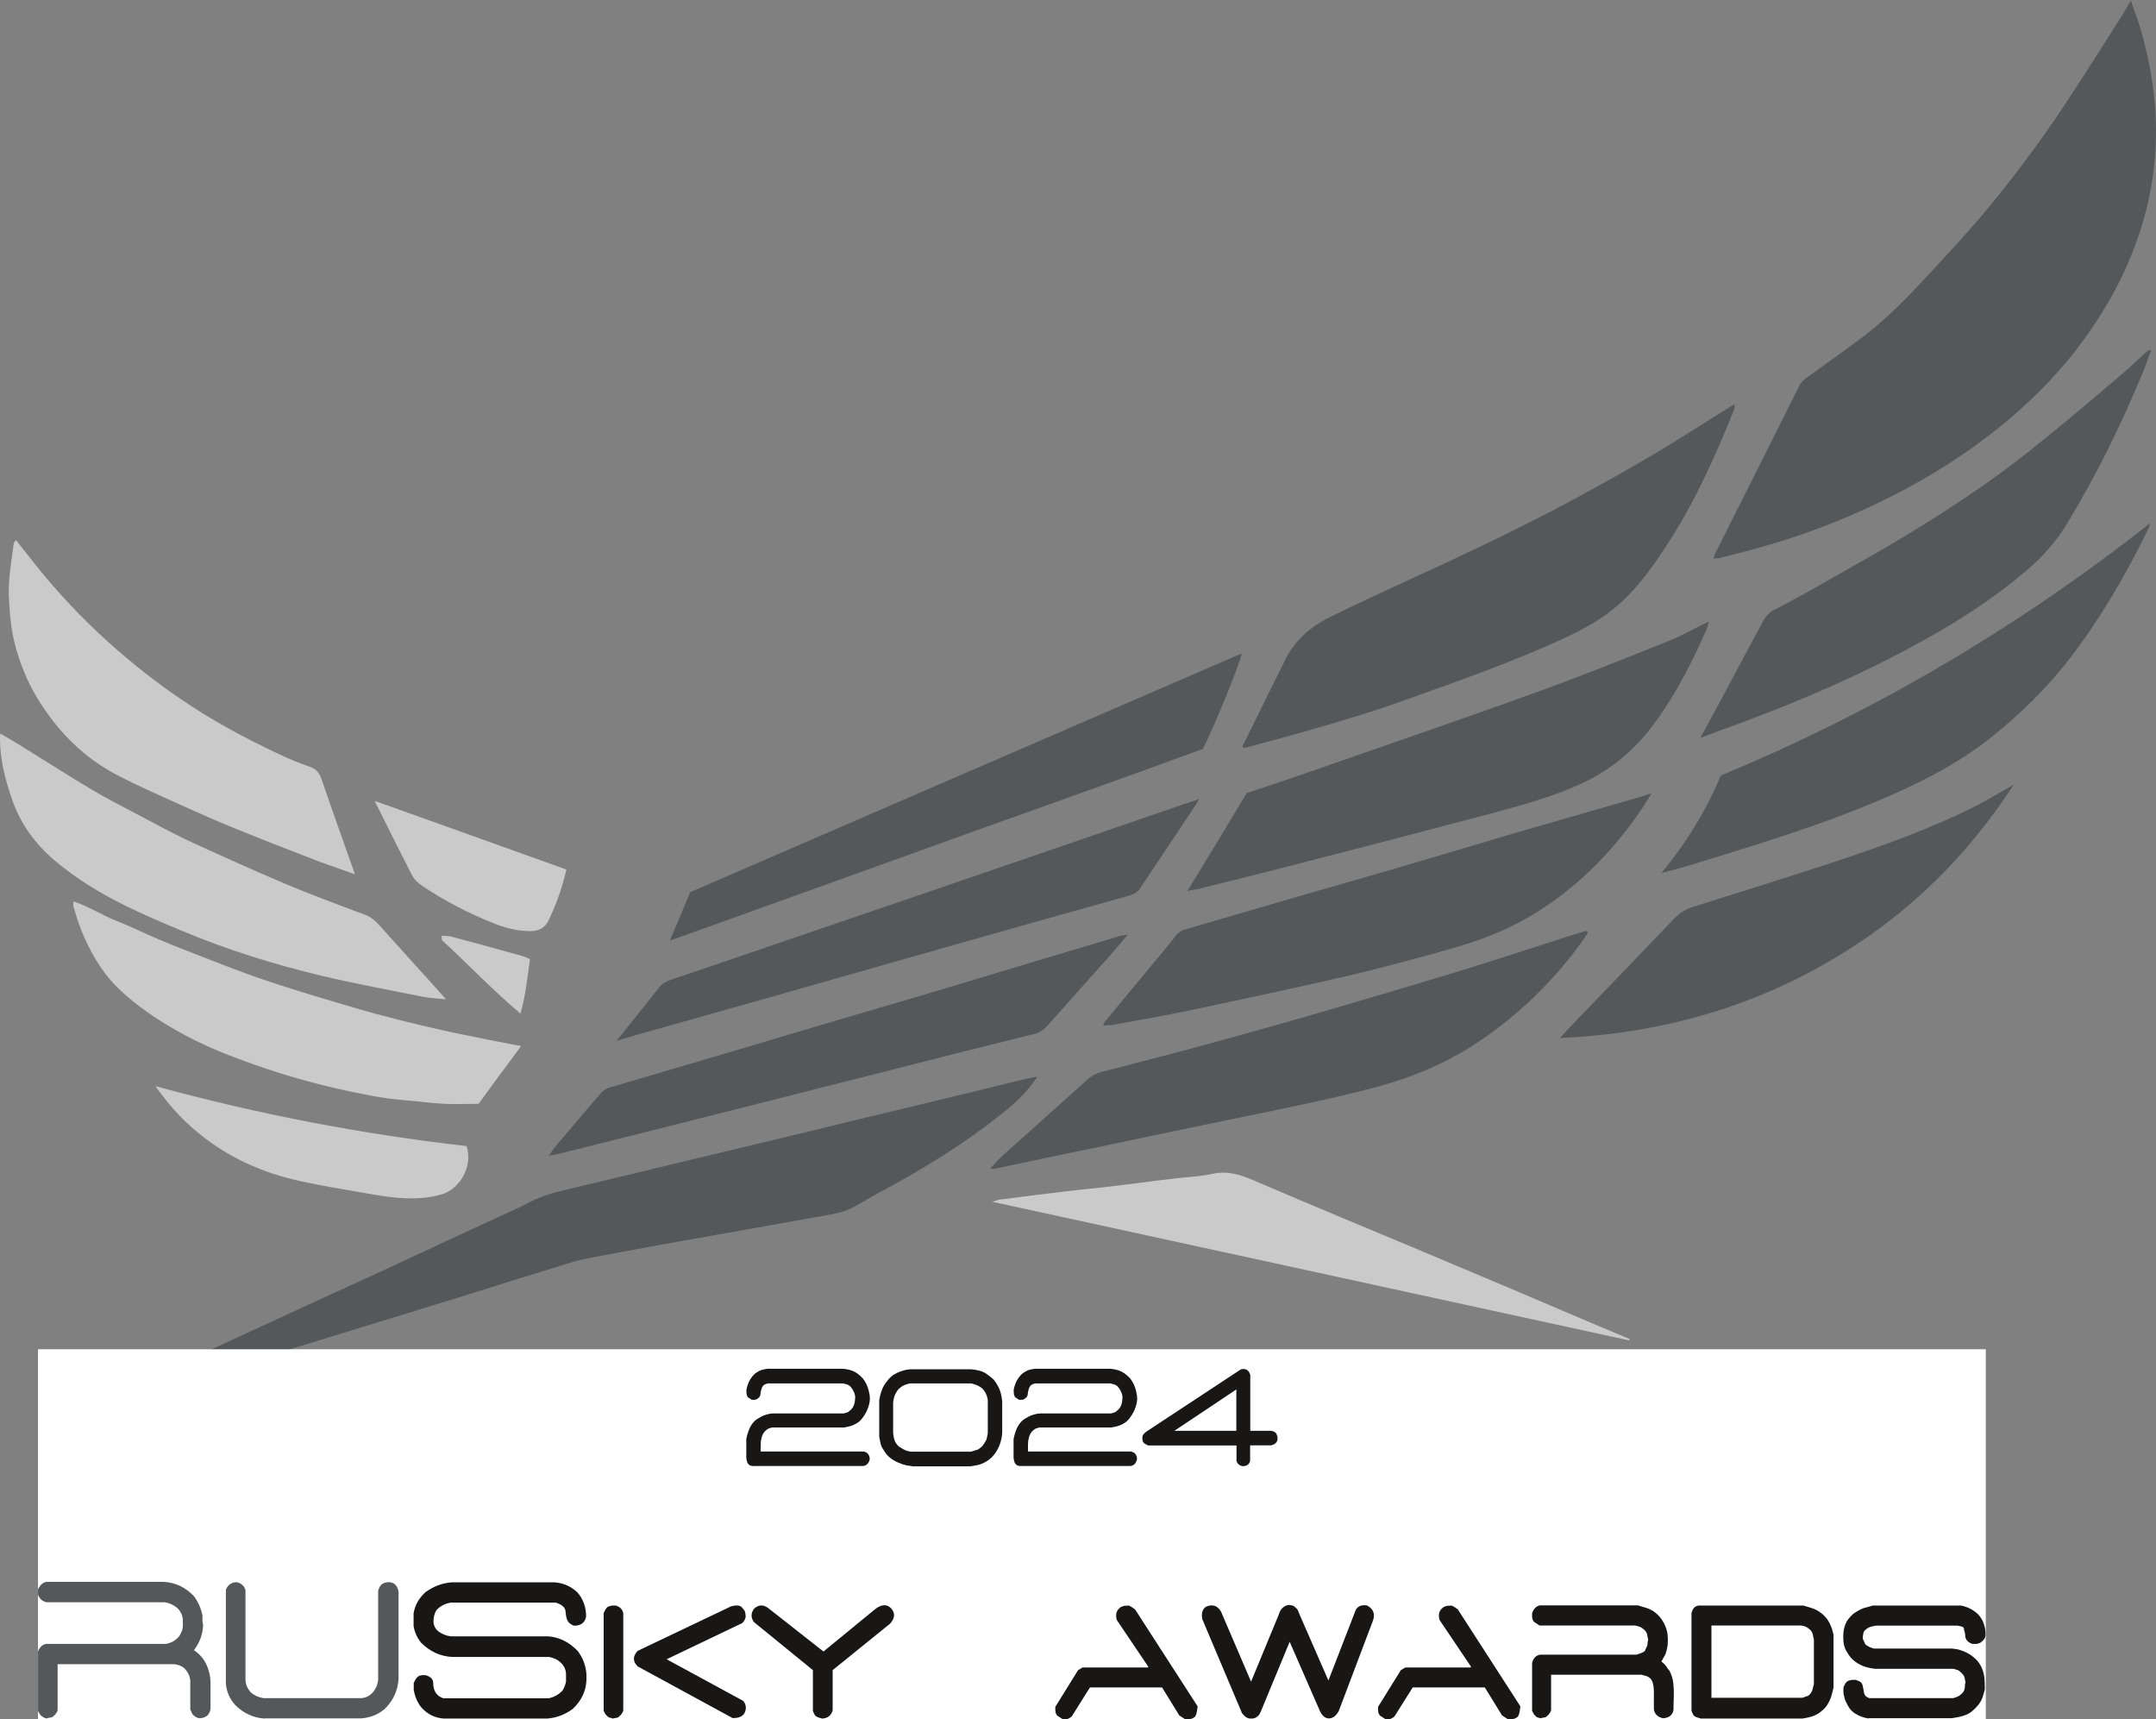 <svg width="148" height="118" viewBox="0 0 148 118" fill="none" xmlns="http://www.w3.org/2000/svg">
<rect x="0" y="0" width="148" height="118" fill="#808080" stroke="none"/>
<path d="M146.26 0C146.505 0.756 146.771 1.389 146.955 2.023C147.629 4.413 148.038 6.845 147.997 9.337C147.956 12.096 147.404 14.752 146.382 17.326C145.503 19.574 144.297 21.617 142.866 23.558C141.456 25.458 139.82 27.133 138.042 28.666C136.121 30.3 134.056 31.731 131.869 32.977C129.395 34.387 126.82 35.551 124.162 36.512C122.118 37.247 120.013 37.819 117.907 38.33C117.846 38.33 117.764 38.33 117.621 38.33C117.682 38.146 117.723 37.983 117.805 37.86C119.706 34.06 121.627 30.259 123.528 26.459C123.712 26.091 124.019 25.928 124.305 25.724C125.491 24.866 126.676 24.028 127.842 23.149C129.273 22.066 130.54 20.82 131.766 19.512C133.177 18 134.608 16.468 135.957 14.895C137.981 12.504 139.861 9.991 141.599 7.396C142.989 5.292 144.338 3.167 145.687 1.042C145.871 0.736 146.035 0.429 146.28 0.02L146.26 0Z" fill="#54585A"/>
<path d="M71.178 73.942C70.401 75.127 69.42 75.945 68.418 76.721C66.231 78.437 63.901 79.888 61.488 81.237C60.609 81.727 59.73 82.176 58.872 82.708C58.177 83.116 57.441 83.3 56.664 83.423C52.985 84.076 49.326 84.73 45.646 85.384C43.847 85.711 42.048 86.038 40.249 86.385C39.616 86.508 38.982 86.712 38.348 86.916C36.059 87.611 33.79 88.326 31.521 89.041C28.271 90.043 25 91.044 21.75 92.045C19.276 92.801 16.823 93.557 14.35 94.313C13.634 94.538 12.919 94.762 12.183 94.987C11.917 95.069 11.672 95.171 11.406 95.171C10.67 95.191 9.935 95.171 9.096 95.171C9.383 95.007 9.546 94.885 9.751 94.803C11.508 93.986 13.246 93.189 15.004 92.392C16.333 91.779 17.662 91.166 18.99 90.553C21.402 89.45 23.814 88.326 26.247 87.223C27.719 86.549 29.17 85.854 30.642 85.18C32.236 84.444 33.831 83.709 35.425 82.973C35.63 82.891 35.834 82.789 36.018 82.687C37.04 82.095 38.185 81.809 39.33 81.543C41.946 80.93 44.542 80.297 47.159 79.663C51.349 78.662 55.54 77.661 59.73 76.639C63.328 75.781 66.926 74.903 70.524 74.024C70.707 73.983 70.891 73.963 71.198 73.901L71.178 73.942Z" fill="#54585A"/>
<path d="M119.073 27.767C119.073 27.91 119.073 28.053 119.032 28.134C117.642 31.587 116.109 34.959 114.003 38.044C113.145 39.311 112.204 40.557 111.039 41.558C109.976 42.478 108.77 43.152 107.503 43.744C103.762 45.481 99.858 46.83 95.974 48.219C94.257 48.832 92.478 49.363 90.72 49.874C89.003 50.385 87.286 50.834 85.569 51.304C85.508 51.304 85.426 51.325 85.365 51.345C85.344 51.284 85.283 51.243 85.303 51.202C86.264 49.24 87.225 47.3 88.186 45.358C88.84 44.01 89.903 43.05 91.211 42.396C93.153 41.436 95.136 40.537 97.098 39.617C98.079 39.168 99.06 38.739 100.021 38.269C101.473 37.574 102.924 36.9 104.375 36.164C105.97 35.367 107.544 34.55 109.097 33.692C110.671 32.834 112.245 31.935 113.799 31.015C115.495 29.994 117.151 28.931 118.807 27.889C118.868 27.849 118.93 27.828 119.052 27.767H119.073Z" fill="#54585A"/>
<path d="M81.501 61.172C82.911 58.863 84.24 56.657 85.589 54.43C86.775 54.041 87.96 53.653 89.126 53.245C94.563 51.344 100.021 49.485 105.438 47.524C108.463 46.441 111.448 45.235 114.453 44.03C115.393 43.662 116.293 43.151 117.294 42.661C117.253 42.845 117.233 42.988 117.192 43.09C116.19 45.399 115.046 47.646 113.553 49.669C112.225 51.467 110.589 52.856 108.525 53.796C106.501 54.716 104.396 55.288 102.27 55.86C97.323 57.168 92.376 58.455 87.429 59.721C85.671 60.171 83.933 60.6 82.176 61.029C81.992 61.07 81.808 61.09 81.501 61.152V61.172Z" fill="#54585A"/>
<path d="M147.629 24.11C147.466 24.579 147.302 25.07 147.118 25.519C145.626 29.115 143.93 32.589 141.906 35.919C141.17 37.145 140.23 38.207 139.146 39.127C136.836 41.109 134.301 42.723 131.644 44.173C127.842 46.258 123.897 47.974 119.849 49.486C118.848 49.853 117.846 50.221 116.722 50.65C117.907 48.464 119.011 46.401 120.115 44.337C120.422 43.785 120.708 43.213 121.014 42.661C121.198 42.314 121.444 42.028 121.812 41.844C122.854 41.313 123.876 40.761 124.898 40.169C126.963 38.984 129.068 37.84 131.092 36.593C132.891 35.51 134.649 34.366 136.366 33.161C137.756 32.18 139.105 31.138 140.434 30.055C142.069 28.727 143.664 27.379 145.279 26.01C145.974 25.417 146.628 24.804 147.302 24.191C147.384 24.11 147.486 24.069 147.568 24.007C147.609 24.007 147.629 24.048 147.67 24.069L147.629 24.11Z" fill="#54585A"/>
<path d="M113.369 54.45C113.042 54.981 112.817 55.37 112.551 55.737C110.487 58.72 107.973 61.193 104.825 63.011C103.23 63.931 101.513 64.564 99.755 65.075C97.363 65.749 94.951 66.403 92.539 66.975C89.003 67.792 85.446 68.548 81.889 69.304C80.049 69.692 78.21 70.019 76.349 70.346C76.165 70.387 75.961 70.367 75.736 70.387C75.777 70.285 75.777 70.203 75.818 70.162C77.065 68.65 78.312 67.138 79.559 65.647C79.927 65.197 80.315 64.748 80.662 64.278C80.867 64.012 81.112 63.849 81.439 63.767C83.565 63.154 85.691 62.521 87.817 61.908C90.454 61.131 93.112 60.396 95.749 59.619C98.406 58.843 101.063 58.046 103.741 57.249C106.623 56.412 109.506 55.594 112.388 54.757C112.654 54.675 112.94 54.593 113.369 54.45Z" fill="#54585A"/>
<path d="M109.015 63.992C108.913 64.156 108.811 64.299 108.709 64.463C106.746 67.241 104.334 69.591 101.513 71.491C99.326 72.962 96.934 73.963 94.379 74.638C91.047 75.516 87.674 76.17 84.322 76.865C81.644 77.416 78.987 77.968 76.309 78.54C73.631 79.092 70.973 79.643 68.296 80.215C68.193 80.215 68.112 80.215 67.969 80.215C68.275 79.888 68.541 79.582 68.827 79.316C70.749 77.58 72.691 75.863 74.612 74.127C74.898 73.861 75.225 73.677 75.614 73.575C78.23 72.901 80.847 72.227 83.463 71.511C86.141 70.776 88.819 70.02 91.476 69.243C94.257 68.426 97.037 67.609 99.796 66.771C102.515 65.934 105.213 65.055 107.932 64.176C108.259 64.074 108.586 63.972 108.893 63.89C108.934 63.931 108.974 63.952 108.995 63.992H109.015Z" fill="#54585A"/>
<path d="M114.043 59.927C115.781 57.822 117.11 55.636 118.132 53.225C128.741 48.832 138.553 43.029 147.609 35.899C147.547 36.042 147.527 36.205 147.445 36.348C145.953 39.413 144.256 42.335 142.192 45.052C140.536 47.218 138.594 49.118 136.447 50.794C134.158 52.571 131.582 53.838 128.925 54.962C124.816 56.698 120.564 57.986 116.312 59.293C115.617 59.518 114.922 59.681 114.043 59.927Z" fill="#54585A"/>
<path d="M1.103 37.084C1.573 37.676 2.003 38.207 2.412 38.739C3.965 40.68 5.641 42.457 7.481 44.112C9.035 45.502 10.649 46.789 12.367 47.953C14.513 49.424 16.782 50.65 19.133 51.754C19.807 52.081 20.523 52.367 21.218 52.612C21.647 52.755 21.892 52.98 22.056 53.429C22.792 55.595 23.569 57.74 24.366 60.008C23.548 59.722 22.792 59.456 22.056 59.191C20.155 58.455 18.233 57.72 16.332 56.943C15.004 56.412 13.675 55.82 12.367 55.227C10.915 54.573 9.464 53.94 8.053 53.204C6.479 52.387 5.13 51.284 3.986 49.915C3.127 48.873 2.391 47.769 1.839 46.544C1.287 45.297 0.878 43.99 0.735 42.621C0.654 41.803 0.572 40.966 0.613 40.148C0.654 39.209 0.817 38.269 0.94 37.329C0.94 37.267 1.001 37.206 1.083 37.084H1.103Z" fill="#CACACA"/>
<path d="M0.02 50.344C0.45 50.589 0.838 50.834 1.226 51.059C2.841 52.06 4.456 53.081 6.071 54.062C7.114 54.696 8.197 55.247 9.281 55.819C10.446 56.432 11.611 57.066 12.796 57.638C15.004 58.659 17.232 59.66 19.481 60.621C21.321 61.397 23.201 62.092 25.061 62.787C25.634 62.991 25.981 63.44 26.349 63.849C27.085 64.666 27.821 65.484 28.557 66.301C29.211 67.016 29.865 67.751 30.622 68.589C30.029 68.528 29.559 68.507 29.088 68.426C26.758 67.956 24.407 67.527 22.077 66.975C18.745 66.178 15.495 65.157 12.347 63.829C11.059 63.297 9.792 62.746 8.545 62.133C6.848 61.295 5.213 60.294 3.761 59.068C2.412 57.924 1.39 56.535 0.818 54.839C0.348 53.49 0 52.121 0 50.691C0 50.589 -3.4306e-06 50.507 0.02 50.364V50.344Z" fill="#CACACA"/>
<path d="M138.246 53.838C134.996 58.844 130.908 62.828 125.859 65.811C120.135 69.203 113.9 70.939 107.073 71.246C107.604 70.674 108.034 70.224 108.463 69.775C110.609 67.547 112.735 65.341 114.861 63.114C115.249 62.705 115.699 62.399 116.251 62.235C119.542 61.193 122.854 60.172 126.124 59.089C129.375 58.006 132.625 56.841 135.691 55.288C136.509 54.859 137.306 54.389 138.226 53.858L138.246 53.838Z" fill="#54585A"/>
<path d="M35.773 71.797C34.792 73.125 33.831 74.413 32.85 75.761C32.073 75.761 31.276 75.802 30.478 75.761C29.579 75.72 28.68 75.577 27.78 75.516C26.267 75.393 24.796 75.087 23.324 74.76C21.341 74.31 19.399 73.759 17.498 73.085C15.863 72.512 14.248 71.879 12.715 71.062C11.018 70.142 9.403 69.1 8.013 67.731C6.93 66.648 6.194 65.32 5.601 63.911C5.376 63.359 5.213 62.766 5.029 62.174C5.029 62.113 5.029 62.031 5.049 61.867C6.092 62.215 6.991 62.807 7.972 63.196C8.974 63.584 9.935 64.074 10.916 64.483C11.917 64.912 12.96 65.3 13.982 65.709C14.984 66.097 15.985 66.485 16.987 66.853C17.989 67.221 19.011 67.547 20.033 67.874C21.055 68.201 22.077 68.508 23.119 68.814C24.142 69.121 25.184 69.427 26.206 69.693C27.269 69.979 28.332 70.245 29.395 70.49C30.438 70.735 31.48 70.96 32.543 71.164C33.586 71.389 34.648 71.573 35.773 71.797Z" fill="#CACACA"/>
<path d="M47.384 61.234C59.996 55.779 72.609 50.303 85.242 44.848C85.18 45.399 83.198 50.242 82.564 51.406C81.215 51.897 79.845 52.387 78.476 52.898C75.593 53.94 72.691 54.961 69.808 56.003C68.255 56.555 66.701 57.107 65.127 57.679C62.429 58.66 59.731 59.62 57.012 60.601C54.6 61.459 52.208 62.337 49.796 63.195C48.569 63.645 47.322 64.074 45.973 64.564C46.464 63.42 46.914 62.378 47.384 61.234Z" fill="#54585A"/>
<path d="M37.654 79.357C37.837 79.091 37.96 78.907 38.083 78.744C39.146 77.497 40.188 76.251 41.272 75.005C41.415 74.841 41.619 74.719 41.803 74.657C44.379 73.901 46.954 73.145 49.51 72.389C51.84 71.695 54.191 71 56.521 70.305C59.015 69.57 61.529 68.834 64.023 68.099C66.415 67.384 68.786 66.668 71.157 65.953C73.079 65.381 74.98 64.809 76.901 64.237C77.044 64.196 77.188 64.196 77.412 64.155C76.942 64.707 76.534 65.197 76.125 65.667C74.714 67.261 73.283 68.834 71.873 70.428C71.627 70.694 71.382 70.877 71.035 70.959C67.703 71.776 64.371 72.614 61.039 73.472C55.949 74.76 50.879 76.047 45.789 77.334C43.255 77.967 40.74 78.601 38.205 79.234C38.042 79.275 37.878 79.295 37.633 79.316L37.654 79.357Z" fill="#54585A"/>
<path d="M42.335 71.43C43.234 70.306 44.031 69.305 44.829 68.303C44.931 68.16 45.053 68.038 45.156 67.895C45.38 67.548 45.687 67.364 46.075 67.241C48.467 66.444 50.859 65.606 53.271 64.789C56.869 63.563 60.467 62.337 64.044 61.111C67.621 59.886 71.178 58.66 74.755 57.434C77.249 56.576 79.722 55.718 82.319 54.839C82.196 55.043 82.135 55.166 82.053 55.288C80.806 57.168 79.538 59.048 78.292 60.928C78.108 61.214 77.883 61.357 77.556 61.459C72.854 62.767 68.173 64.095 63.492 65.423C60.017 66.403 56.562 67.404 53.087 68.385C50 69.264 46.893 70.122 43.806 71.001C43.377 71.123 42.928 71.266 42.355 71.43H42.335Z" fill="#54585A"/>
<path d="M111.856 92.004C97.302 88.837 82.747 85.67 68.111 82.483C68.336 82.422 68.458 82.36 68.601 82.34C70.135 82.136 71.647 81.952 73.18 81.768C74.182 81.645 75.163 81.564 76.165 81.441C77.596 81.277 79.027 81.073 80.437 80.91C81.377 80.787 82.338 80.767 83.258 80.562C84.321 80.338 85.2 80.644 86.14 81.053C90.004 82.708 93.888 84.322 97.751 85.936C101.656 87.57 105.539 89.225 109.423 90.88C110.241 91.228 111.038 91.555 111.856 91.902C111.856 91.943 111.856 91.984 111.856 92.025V92.004Z" fill="#CACACA"/>
<path d="M10.69 74.555C17.722 76.476 24.836 77.845 32.031 78.662C32.481 80.072 31.561 81.563 30.396 81.952C29.865 82.115 29.292 82.217 28.74 82.238C27.412 82.319 26.124 82.074 24.816 81.849C23.425 81.604 22.035 81.379 20.645 81.073C17.988 80.501 15.576 79.418 13.47 77.641C12.387 76.742 11.488 75.7 10.67 74.555H10.69Z" fill="#CACACA"/>
<path d="M25.756 54.982C30.192 56.576 34.526 58.108 38.88 59.681C38.594 60.928 38.185 62.092 37.633 63.216C37.388 63.706 36.979 63.89 36.447 63.911C35.568 63.911 34.751 63.706 33.953 63.4C32.175 62.685 30.478 61.827 28.904 60.744C28.679 60.58 28.455 60.376 28.311 60.131C27.453 58.455 26.615 56.78 25.736 55.002L25.756 54.982Z" fill="#CACACA"/>
<path d="M35.752 69.59C33.789 67.936 32.133 66.178 30.355 64.544C30.314 64.503 30.335 64.401 30.314 64.237C30.539 64.237 30.764 64.237 30.948 64.278C32.583 64.707 34.198 65.157 35.813 65.606C35.997 65.647 36.16 65.749 36.385 65.831C36.201 67.057 36.099 68.262 35.731 69.57L35.752 69.59Z" fill="#CACACA"/>
<g clip-path="url(#clip0_89_243)">
<rect width="133.708" height="25.392" transform="translate(2.609 92.608)" fill="white"/>
<path d="M3.227 117.955C3.043 117.932 2.88 117.83 2.739 117.672L2.609 117.423V113.353C2.739 113.026 2.934 112.856 3.184 112.833H11.369C11.738 112.777 12.042 112.607 12.303 112.302C12.444 112.087 12.531 111.872 12.552 111.635V111.171C12.531 110.844 12.389 110.561 12.129 110.335C11.901 110.154 11.64 110.03 11.326 109.973H3.184C2.891 109.894 2.706 109.724 2.609 109.453V109.091C2.761 108.763 2.967 108.594 3.227 108.571H11.228C12.042 108.616 12.737 108.944 13.312 109.555C13.605 109.95 13.801 110.391 13.898 110.877V111.239L13.942 111.556C13.92 112.178 13.703 112.754 13.312 113.263C13.736 113.546 14.029 113.907 14.213 114.348C14.354 114.676 14.43 115.027 14.452 115.411V117.265C14.398 117.695 14.148 117.921 13.692 117.932C13.508 117.91 13.345 117.808 13.204 117.649L13.062 117.333V115.309C13.019 115.004 12.878 114.733 12.661 114.507C12.455 114.337 12.216 114.247 11.966 114.224H3.955V117.401C3.89 117.582 3.759 117.74 3.575 117.864L3.217 117.932L3.227 117.955Z" fill="#54585A"/>
<path d="M18.165 117.955C17.405 117.909 16.732 117.604 16.157 117.039C15.777 116.621 15.559 116.134 15.505 115.569V109.114C15.635 108.786 15.874 108.616 16.222 108.594C16.428 108.616 16.602 108.718 16.743 108.899L16.851 109.114V115.253C16.851 115.603 16.982 115.908 17.231 116.168C17.481 116.383 17.774 116.507 18.1 116.553H24.819C25.123 116.53 25.395 116.394 25.622 116.123C25.807 115.897 25.916 115.626 25.959 115.332V109.193C26.024 108.944 26.122 108.786 26.252 108.707C26.382 108.628 26.545 108.594 26.741 108.594C27.088 108.628 27.294 108.854 27.359 109.261V115.219C27.316 116.033 26.99 116.734 26.393 117.31C25.926 117.695 25.395 117.898 24.797 117.943H18.176L18.165 117.955Z" fill="#54585A"/>
<path d="M30.453 117.955C29.824 117.909 29.302 117.638 28.89 117.152C28.629 116.801 28.467 116.406 28.401 115.965V115.513C28.51 115.275 28.608 115.117 28.727 115.049C28.847 114.981 29.009 114.959 29.227 114.981C29.563 115.083 29.737 115.253 29.737 115.513C29.737 115.773 29.791 115.987 29.91 116.18C30.03 116.361 30.203 116.496 30.442 116.564H37.65C38.02 116.496 38.345 116.315 38.617 116.033C38.725 115.852 38.812 115.637 38.855 115.411V114.88C38.834 114.552 38.693 114.269 38.41 114.043C38.204 113.873 37.954 113.772 37.672 113.726H31.029C30.214 113.681 29.509 113.353 28.901 112.743C28.619 112.392 28.456 112.008 28.391 111.59V110.742C28.477 110.188 28.749 109.69 29.216 109.272C29.769 108.876 30.366 108.65 31.029 108.605H38.063C38.682 108.65 39.214 108.888 39.648 109.306C40.039 109.769 40.234 110.312 40.234 110.945C40.212 111.126 40.126 111.296 39.963 111.431C39.811 111.544 39.604 111.59 39.376 111.578C39.148 111.477 39.007 111.352 38.942 111.205C38.877 111.058 38.844 110.855 38.823 110.595C38.801 110.335 38.573 110.12 38.139 109.996H30.963C30.573 110.052 30.236 110.222 29.965 110.504C29.824 110.73 29.758 110.99 29.758 111.273C29.758 111.556 29.867 111.782 30.095 111.974C30.345 112.155 30.638 112.279 30.963 112.313H37.661C38.421 112.381 39.094 112.72 39.669 113.331C40.017 113.794 40.212 114.326 40.256 114.902V115.354C40.212 116.101 39.898 116.745 39.322 117.288C38.79 117.683 38.204 117.909 37.553 117.955H30.453Z" fill="#181716"/>
<path d="M42.058 117.955C42.058 117.955 41.96 117.91 41.884 117.898C41.808 117.887 41.754 117.864 41.71 117.808C41.667 117.763 41.613 117.717 41.569 117.672L41.439 117.423V110.731C41.537 110.471 41.645 110.312 41.765 110.267C41.884 110.222 41.982 110.199 42.058 110.199H42.264C42.557 110.278 42.731 110.459 42.785 110.731V117.423C42.785 117.423 42.731 117.536 42.698 117.593C42.666 117.65 42.622 117.706 42.557 117.763C42.492 117.819 42.449 117.864 42.405 117.887L42.047 117.955H42.058ZM50.308 117.932L43.784 114.382C43.425 114.043 43.425 113.681 43.773 113.308L50.178 110.256C50.536 110.154 50.786 110.177 50.916 110.312C51.046 110.448 51.122 110.55 51.144 110.629C51.166 110.708 51.176 110.798 51.187 110.934C51.187 111.07 51.122 111.217 50.959 111.398L45.76 113.885L51.024 116.745C51.231 117.005 51.252 117.288 51.1 117.593C50.959 117.819 50.699 117.932 50.297 117.921L50.308 117.932Z" fill="#181716"/>
<path d="M56.43 117.955C56.365 117.932 56.3 117.909 56.235 117.898C56.17 117.887 56.116 117.853 56.029 117.808C55.942 117.763 55.877 117.627 55.801 117.423V114.631L51.763 111.341C51.535 111.036 51.535 110.73 51.763 110.414C52.099 110.109 52.446 110.12 52.816 110.437L56.528 113.353L59.948 110.55C60.436 110.12 60.838 110.063 61.153 110.369C61.467 110.708 61.446 111.058 61.098 111.443L57.158 114.631V117.401C57.049 117.763 56.8 117.943 56.42 117.955H56.43Z" fill="#181716"/>
<path d="M72.953 118L72.573 117.751C72.573 117.751 72.497 117.65 72.475 117.582C72.453 117.514 72.442 117.446 72.442 117.367V117.152L74.006 114.631L74.309 114.45H78.815V114.382L76.665 111.194C76.557 110.821 76.633 110.55 76.871 110.357C76.915 110.312 76.969 110.278 77.045 110.256C77.11 110.233 77.186 110.21 77.251 110.21C77.317 110.21 77.382 110.21 77.447 110.199C77.512 110.188 77.664 110.278 77.914 110.459L82.212 117.118C82.169 117.525 82.104 117.763 82.028 117.83C81.952 117.898 81.876 117.943 81.8 117.966C81.724 117.989 81.648 117.989 81.561 117.989H81.333L80.953 117.74L79.77 115.818H74.82L73.571 117.808C73.506 117.864 73.441 117.91 73.376 117.943C73.311 117.977 73.246 118 73.17 118H72.942H72.953Z" fill="#181716"/>
<path d="M85.838 117.955C85.642 117.955 85.458 117.842 85.263 117.593L82.538 111.149C82.451 110.742 82.538 110.448 82.787 110.278C83.233 110.086 83.58 110.199 83.819 110.617L85.881 115.422L87.781 110.821C87.9 110.414 88.139 110.199 88.487 110.154C88.66 110.177 88.78 110.199 88.845 110.256C88.91 110.312 88.964 110.357 89.019 110.414C89.073 110.47 89.149 110.629 89.247 110.9L91.19 115.343L93.003 110.663C93.111 110.29 93.382 110.131 93.828 110.188C94.251 110.403 94.403 110.731 94.262 111.194L91.906 117.423C91.743 117.74 91.537 117.91 91.277 117.943C91.016 117.966 90.799 117.819 90.625 117.48L88.53 112.686L86.565 117.435C86.424 117.808 86.185 117.977 85.86 117.955H85.838Z" fill="#181716"/>
<path d="M95.109 118L94.729 117.751C94.729 117.751 94.653 117.65 94.631 117.582C94.609 117.514 94.598 117.446 94.598 117.367V117.152L96.162 114.631L96.466 114.45H100.971V114.382L98.821 111.194C98.713 110.821 98.789 110.55 99.027 110.357C99.071 110.312 99.125 110.278 99.201 110.256C99.266 110.233 99.342 110.21 99.407 110.21C99.472 110.21 99.538 110.21 99.603 110.199C99.668 110.188 99.82 110.278 100.07 110.459L104.368 117.118C104.325 117.525 104.26 117.763 104.184 117.83C104.108 117.898 104.032 117.943 103.956 117.966C103.88 117.989 103.804 117.989 103.717 117.989H103.489L103.109 117.74L101.926 115.818H96.976L95.727 117.808C95.662 117.864 95.597 117.91 95.532 117.943C95.467 117.977 95.402 118 95.326 118H95.098H95.109Z" fill="#181716"/>
<path d="M105.791 117.955C105.791 117.955 105.693 117.91 105.617 117.898C105.541 117.887 105.487 117.864 105.443 117.808C105.4 117.763 105.346 117.717 105.302 117.672L105.172 117.423V114.133C105.27 113.76 105.487 113.568 105.823 113.568H112.337C112.706 113.455 112.901 113.365 112.923 113.286C112.944 113.206 112.988 113.139 113.031 113.059C113.075 112.98 113.096 112.901 113.096 112.811C113.096 112.72 113.107 112.641 113.14 112.551C113.118 112.449 113.096 112.359 113.086 112.279C113.086 112.2 113.053 112.121 113.02 112.053C112.988 111.985 112.934 111.918 112.858 111.85C112.792 111.793 112.727 111.748 112.673 111.714C112.619 111.68 112.543 111.646 112.467 111.624C112.38 111.601 112.304 111.578 112.239 111.567H105.682L105.302 111.318C105.302 111.318 105.226 111.217 105.204 111.149C105.183 111.081 105.172 111.013 105.172 110.934V110.719C105.28 110.425 105.443 110.256 105.682 110.188H112.445C112.63 110.244 112.814 110.301 112.999 110.357C113.183 110.414 113.357 110.493 113.52 110.606C113.683 110.719 113.824 110.844 113.954 111.002C114.095 111.183 114.215 111.375 114.301 111.578C114.388 111.782 114.453 111.997 114.475 112.223C114.497 112.46 114.497 112.698 114.475 112.935C114.453 113.071 114.421 113.206 114.388 113.342C114.356 113.478 114.312 113.591 114.236 113.704C114.171 113.817 114.106 113.93 114.052 114.043C114.117 114.1 114.193 114.156 114.258 114.224C114.323 114.292 114.388 114.371 114.432 114.45C114.475 114.529 114.54 114.608 114.605 114.676C114.746 114.959 114.833 115.241 114.866 115.535C114.898 115.829 114.909 116.135 114.898 116.44C114.888 116.745 114.877 117.062 114.877 117.378C114.801 117.74 114.551 117.921 114.139 117.932C113.791 117.842 113.585 117.65 113.531 117.333V116.417C113.552 115.739 113.466 115.321 113.238 115.162C113.183 115.117 113.129 115.083 113.075 115.061C113.02 115.038 112.955 115.015 112.89 115.004C112.825 114.993 112.76 114.981 112.716 114.947H106.475V117.401C106.475 117.401 106.42 117.514 106.388 117.57C106.355 117.627 106.312 117.683 106.247 117.74C106.181 117.796 106.138 117.842 106.095 117.864L105.736 117.932L105.791 117.955Z" fill="#181716"/>
<path d="M116.744 117.955C116.744 117.955 116.646 117.91 116.57 117.898C116.494 117.887 116.429 117.853 116.342 117.808C116.255 117.763 116.19 117.627 116.114 117.423V110.731C116.179 110.403 116.353 110.222 116.624 110.199H123.8C123.985 110.256 124.169 110.312 124.354 110.369C124.538 110.425 124.712 110.504 124.875 110.618C125.038 110.719 125.189 110.855 125.331 111.013C125.428 111.126 125.515 111.251 125.58 111.386C125.645 111.522 125.711 111.658 125.754 111.793C125.797 111.929 125.83 112.065 125.863 112.212V115.829C125.819 116.033 125.765 116.236 125.711 116.429C125.645 116.632 125.559 116.813 125.45 116.994C125.341 117.175 125.189 117.333 125.005 117.469C124.896 117.57 124.766 117.65 124.625 117.717C124.484 117.785 124.343 117.83 124.191 117.864C124.039 117.898 123.887 117.932 123.724 117.955H116.755H116.744ZM124.093 116.417C124.191 116.349 124.267 116.27 124.321 116.18C124.375 116.101 124.419 115.999 124.44 115.897C124.462 115.795 124.484 115.694 124.516 115.603V112.517C124.495 112.449 124.473 112.37 124.462 112.279C124.451 112.2 124.43 112.11 124.386 112.031C124.343 111.952 124.299 111.895 124.245 111.85C124.18 111.793 124.115 111.748 124.05 111.703C123.985 111.658 123.919 111.635 123.843 111.612C123.767 111.59 123.691 111.578 123.615 111.567H117.482V116.53H123.724L124.104 116.395L124.093 116.417Z" fill="#181716"/>
<path d="M128.283 117.955C128.12 117.932 127.958 117.887 127.795 117.83C127.632 117.774 127.48 117.695 127.339 117.604C127.198 117.514 127.067 117.39 126.959 117.254C126.872 117.118 126.796 116.971 126.72 116.813C126.644 116.655 126.601 116.508 126.568 116.338C126.535 116.169 126.535 115.999 126.546 115.818C126.644 115.558 126.753 115.411 126.872 115.366C126.991 115.321 127.089 115.298 127.165 115.298H127.371C127.61 115.366 127.751 115.445 127.806 115.547C127.86 115.637 127.892 115.795 127.925 115.999C127.947 116.225 128.012 116.383 128.11 116.451L128.305 116.553H134.091C134.156 116.53 134.232 116.508 134.319 116.474C134.406 116.44 134.482 116.395 134.547 116.349C134.612 116.304 134.677 116.236 134.742 116.169C134.797 116.101 134.829 116.033 134.851 115.954C134.873 115.875 134.883 115.807 134.883 115.705C134.883 115.603 134.894 115.535 134.927 115.456C134.905 115.388 134.883 115.309 134.873 115.208C134.862 115.117 134.829 115.038 134.786 114.981C134.742 114.925 134.688 114.857 134.612 114.789C134.569 114.744 134.514 114.71 134.46 114.665C134.406 114.62 134.341 114.608 134.286 114.597C134.232 114.586 134.167 114.563 134.102 114.541H128.707C128.511 114.518 128.316 114.484 128.12 114.427C127.925 114.371 127.74 114.292 127.567 114.19C127.393 114.088 127.241 113.975 127.1 113.828C126.959 113.67 126.839 113.489 126.731 113.297C126.622 113.105 126.568 112.89 126.546 112.686C126.525 112.472 126.525 112.257 126.546 112.019C126.568 111.85 126.601 111.692 126.655 111.545C126.709 111.398 126.785 111.251 126.883 111.126C126.981 111.002 127.089 110.878 127.219 110.764C127.36 110.663 127.502 110.584 127.643 110.504C127.784 110.425 127.925 110.369 128.077 110.335C128.229 110.301 128.381 110.256 128.544 110.199H134.612C134.753 110.222 134.894 110.267 135.046 110.324C135.198 110.38 135.328 110.448 135.459 110.538C135.589 110.618 135.708 110.719 135.817 110.832C135.936 110.968 136.034 111.115 136.11 111.273C136.175 111.42 136.229 111.59 136.262 111.759C136.295 111.929 136.305 112.099 136.295 112.257C136.284 112.415 136.197 112.551 136.023 112.686C135.98 112.732 135.925 112.766 135.85 112.788C135.774 112.811 135.708 112.833 135.622 112.833H135.394C135.231 112.777 135.111 112.698 135.024 112.596C134.949 112.494 134.905 112.392 134.905 112.291C134.905 112.189 134.894 112.087 134.862 111.997C134.829 111.906 134.818 111.827 134.807 111.748C134.797 111.68 134.655 111.624 134.384 111.578H128.761C128.674 111.601 128.587 111.612 128.489 111.635C128.403 111.658 128.305 111.692 128.229 111.737C128.142 111.782 128.066 111.85 128.001 111.918C127.958 111.963 127.925 112.019 127.914 112.087C127.903 112.155 127.892 112.223 127.882 112.279C127.871 112.336 127.871 112.404 127.871 112.472L128.044 112.856C128.11 112.913 128.175 112.958 128.24 112.992C128.294 113.026 128.359 113.06 128.424 113.082C128.489 113.105 128.565 113.127 128.631 113.15H134.004C134.232 113.173 134.449 113.206 134.655 113.286C134.862 113.353 135.057 113.455 135.242 113.568C135.426 113.693 135.6 113.84 135.763 114.02C135.904 114.201 136.012 114.394 136.088 114.597C136.164 114.801 136.208 115.015 136.229 115.241C136.24 115.479 136.251 115.705 136.251 115.942C136.208 116.123 136.153 116.304 136.099 116.485C136.034 116.666 135.947 116.824 135.839 116.971C135.719 117.118 135.589 117.265 135.415 117.412C135.285 117.537 135.133 117.627 134.97 117.695C134.807 117.763 134.645 117.808 134.482 117.842C134.319 117.876 134.145 117.91 133.961 117.932H128.251L128.283 117.955Z" fill="#181716"/>
<path d="M51.669 100.633C51.669 100.633 51.592 100.599 51.548 100.599C51.504 100.599 51.46 100.576 51.427 100.542C51.394 100.507 51.361 100.473 51.328 100.439C51.251 100.267 51.218 100.084 51.229 99.9C51.229 99.706 51.229 99.523 51.229 99.328V98.767C51.262 98.618 51.295 98.458 51.35 98.309C51.405 98.149 51.46 98 51.548 97.862C51.625 97.725 51.735 97.588 51.867 97.473C51.988 97.393 52.098 97.313 52.218 97.256C52.328 97.187 52.46 97.13 52.603 97.095C52.746 97.05 52.878 97.027 53.01 97.015H57.913C57.979 96.992 58.045 96.981 58.111 96.958C58.177 96.947 58.243 96.912 58.298 96.855C58.353 96.809 58.408 96.752 58.463 96.706C58.529 96.626 58.584 96.534 58.617 96.443C58.65 96.351 58.672 96.26 58.683 96.168C58.694 96.076 58.705 95.973 58.705 95.847C58.694 95.767 58.672 95.687 58.639 95.596C58.606 95.504 58.562 95.435 58.518 95.355C58.474 95.275 58.408 95.206 58.353 95.138C58.298 95.103 58.254 95.08 58.221 95.057C58.177 95.034 58.133 95.012 58.067 95C58.012 95 57.957 94.977 57.902 94.954H52.713C52.548 94.989 52.438 95.046 52.373 95.126C52.318 95.206 52.273 95.309 52.252 95.401C52.23 95.504 52.208 95.607 52.197 95.71C52.197 95.813 52.131 95.905 52.032 95.973C51.999 96.008 51.955 96.031 51.911 96.053C51.867 96.076 51.812 96.076 51.757 96.076H51.603L51.328 95.893C51.328 95.893 51.273 95.79 51.262 95.733C51.251 95.676 51.24 95.618 51.24 95.561V95.367C51.273 95.229 51.306 95.103 51.35 94.989C51.394 94.874 51.449 94.748 51.526 94.634C51.603 94.519 51.691 94.405 51.801 94.302C51.889 94.233 51.977 94.176 52.076 94.118C52.175 94.061 52.273 94.027 52.373 94.004C52.471 93.981 52.581 93.958 52.702 93.947H57.869C58.034 93.958 58.21 93.993 58.375 94.038C58.54 94.084 58.694 94.164 58.848 94.267C58.991 94.37 59.123 94.485 59.243 94.622C59.343 94.76 59.43 94.897 59.496 95.046C59.562 95.195 59.617 95.355 59.65 95.527C59.694 95.698 59.716 95.859 59.716 96.019C59.705 96.202 59.672 96.385 59.606 96.569C59.551 96.752 59.463 96.935 59.364 97.095C59.266 97.256 59.145 97.416 59.002 97.553C58.903 97.633 58.793 97.702 58.683 97.759C58.573 97.817 58.452 97.862 58.32 97.897C58.199 97.931 58.067 97.954 57.935 97.977H53.032C52.966 97.988 52.9 98 52.834 98.023C52.768 98.046 52.713 98.069 52.647 98.114C52.592 98.16 52.537 98.206 52.493 98.252C52.394 98.366 52.328 98.504 52.285 98.653C52.24 98.813 52.218 98.973 52.218 99.133V99.626H59.288C59.551 99.683 59.694 99.855 59.705 100.152C59.639 100.439 59.485 100.599 59.233 100.622H51.68L51.669 100.633Z" fill="#181716"/>
<path d="M62.619 100.633C62.399 100.61 62.19 100.576 61.97 100.507C61.761 100.438 61.552 100.347 61.354 100.232C61.157 100.118 60.981 99.969 60.827 99.786C60.75 99.671 60.673 99.557 60.596 99.431C60.519 99.305 60.464 99.179 60.442 99.042C60.42 98.904 60.376 98.767 60.354 98.618V96.111C60.387 95.904 60.431 95.71 60.497 95.515C60.563 95.32 60.651 95.126 60.772 94.954C60.893 94.782 61.025 94.622 61.19 94.473C61.31 94.37 61.442 94.29 61.596 94.221C61.75 94.153 61.893 94.096 62.036 94.061C62.179 94.015 62.344 93.992 62.509 93.981H66.631C66.829 93.992 67.027 94.027 67.214 94.073C67.401 94.118 67.577 94.198 67.742 94.313C67.907 94.427 68.061 94.553 68.215 94.691C68.324 94.828 68.423 94.977 68.511 95.149C68.599 95.309 68.665 95.481 68.709 95.664C68.753 95.847 68.786 96.019 68.797 96.202V98.332C68.786 98.549 68.753 98.755 68.687 98.962C68.632 99.168 68.544 99.374 68.434 99.557C68.324 99.751 68.192 99.923 68.028 100.072C67.896 100.187 67.753 100.29 67.599 100.37C67.445 100.45 67.28 100.519 67.115 100.553C66.95 100.587 66.774 100.622 66.598 100.645H62.619V100.633ZM67.148 99.477C67.225 99.431 67.302 99.374 67.379 99.305C67.456 99.236 67.511 99.156 67.566 99.064C67.621 98.973 67.665 98.881 67.72 98.801L67.808 98.377V96.111C67.797 96.007 67.775 95.916 67.742 95.813C67.709 95.71 67.665 95.618 67.61 95.527C67.555 95.435 67.478 95.343 67.39 95.263C67.324 95.218 67.258 95.172 67.17 95.126C67.082 95.08 67.005 95.057 66.917 95.023C66.829 94.989 66.752 94.977 66.675 94.954H62.465C62.366 94.977 62.267 95 62.168 95.034C62.069 95.069 61.981 95.114 61.893 95.172C61.816 95.229 61.728 95.298 61.651 95.378C61.585 95.469 61.519 95.561 61.475 95.653C61.42 95.756 61.387 95.847 61.365 95.95C61.343 96.053 61.321 96.156 61.31 96.282V98.355C61.321 98.469 61.343 98.595 61.365 98.71C61.387 98.824 61.431 98.939 61.497 99.042C61.563 99.145 61.64 99.236 61.75 99.316C61.838 99.362 61.926 99.419 62.003 99.465C62.08 99.511 62.168 99.557 62.256 99.58C62.344 99.603 62.443 99.626 62.542 99.637H66.653L67.148 99.488V99.477Z" fill="#181716"/>
<path d="M70.017 100.633C70.017 100.633 69.94 100.599 69.896 100.599C69.852 100.599 69.808 100.576 69.775 100.542C69.742 100.507 69.709 100.473 69.676 100.439C69.599 100.267 69.566 100.084 69.577 99.9C69.577 99.706 69.577 99.523 69.577 99.328V98.767C69.61 98.618 69.643 98.458 69.698 98.309C69.753 98.149 69.808 98 69.896 97.862C69.973 97.725 70.083 97.588 70.215 97.473C70.336 97.393 70.446 97.313 70.567 97.256C70.677 97.187 70.809 97.13 70.951 97.095C71.094 97.05 71.226 97.027 71.358 97.015H76.261C76.327 96.992 76.393 96.981 76.459 96.958C76.525 96.947 76.591 96.912 76.646 96.855C76.701 96.809 76.756 96.752 76.811 96.706C76.877 96.626 76.932 96.534 76.965 96.443C76.998 96.351 77.02 96.26 77.031 96.168C77.042 96.076 77.053 95.973 77.053 95.847C77.042 95.767 77.02 95.687 76.987 95.596C76.954 95.504 76.91 95.435 76.866 95.355C76.822 95.275 76.756 95.206 76.701 95.138C76.646 95.103 76.602 95.08 76.569 95.057C76.525 95.034 76.481 95.012 76.415 95C76.36 95 76.305 94.977 76.25 94.954H71.061C70.897 94.989 70.787 95.046 70.721 95.126C70.666 95.206 70.622 95.309 70.6 95.401C70.578 95.504 70.556 95.607 70.545 95.71C70.545 95.813 70.479 95.905 70.38 95.973C70.347 96.008 70.303 96.031 70.259 96.053C70.215 96.076 70.16 96.076 70.105 96.076H69.951L69.676 95.893C69.676 95.893 69.621 95.79 69.61 95.733C69.599 95.676 69.588 95.618 69.588 95.561V95.367C69.621 95.229 69.654 95.103 69.698 94.989C69.742 94.874 69.797 94.748 69.874 94.634C69.951 94.519 70.039 94.405 70.149 94.302C70.237 94.233 70.325 94.176 70.424 94.118C70.523 94.061 70.622 94.027 70.721 94.004C70.82 93.981 70.93 93.958 71.05 93.947H76.218C76.382 93.958 76.558 93.993 76.723 94.038C76.888 94.084 77.042 94.164 77.196 94.267C77.339 94.37 77.471 94.485 77.592 94.622C77.691 94.76 77.779 94.897 77.844 95.046C77.91 95.195 77.965 95.355 77.998 95.527C78.042 95.698 78.064 95.859 78.064 96.019C78.053 96.202 78.02 96.385 77.954 96.569C77.9 96.752 77.811 96.935 77.713 97.095C77.614 97.256 77.493 97.416 77.35 97.553C77.251 97.633 77.141 97.702 77.031 97.759C76.921 97.817 76.8 97.862 76.668 97.897C76.547 97.931 76.415 97.954 76.283 97.977H71.38C71.314 97.988 71.248 98 71.182 98.023C71.116 98.046 71.061 98.069 70.995 98.114C70.941 98.16 70.885 98.206 70.841 98.252C70.743 98.366 70.677 98.504 70.633 98.653C70.589 98.813 70.567 98.973 70.567 99.133V99.626H77.636C77.9 99.683 78.042 99.855 78.053 100.152C77.987 100.439 77.834 100.599 77.581 100.622H70.028L70.017 100.633Z" fill="#181716"/>
<path d="M85.321 100.633C85.112 100.61 84.958 100.496 84.881 100.278V99.213H78.812L78.538 99.065C78.538 99.065 78.472 98.973 78.45 98.927C78.428 98.881 78.417 98.79 78.417 98.652C78.417 98.515 78.527 98.366 78.758 98.217L85.189 93.981L85.398 93.958C85.398 93.958 85.464 93.981 85.519 93.993C85.563 93.993 85.607 94.027 85.64 94.061C85.673 94.096 85.706 94.13 85.739 94.164L85.826 94.359V98.206H87.278C87.465 98.252 87.585 98.32 87.618 98.412C87.651 98.504 87.684 98.561 87.695 98.618C87.695 98.664 87.695 98.721 87.695 98.767C87.684 98.984 87.541 99.133 87.256 99.202H85.816V100.278C85.76 100.507 85.585 100.633 85.299 100.633H85.321ZM84.87 98.206V95.366L80.615 98.206H84.87Z" fill="#181716"/>
</g>
<defs>
<clipPath id="clip0_89_243">
<rect width="133.708" height="25.392" fill="white" transform="translate(2.609 92.608)"/>
</clipPath>
</defs>
</svg>
